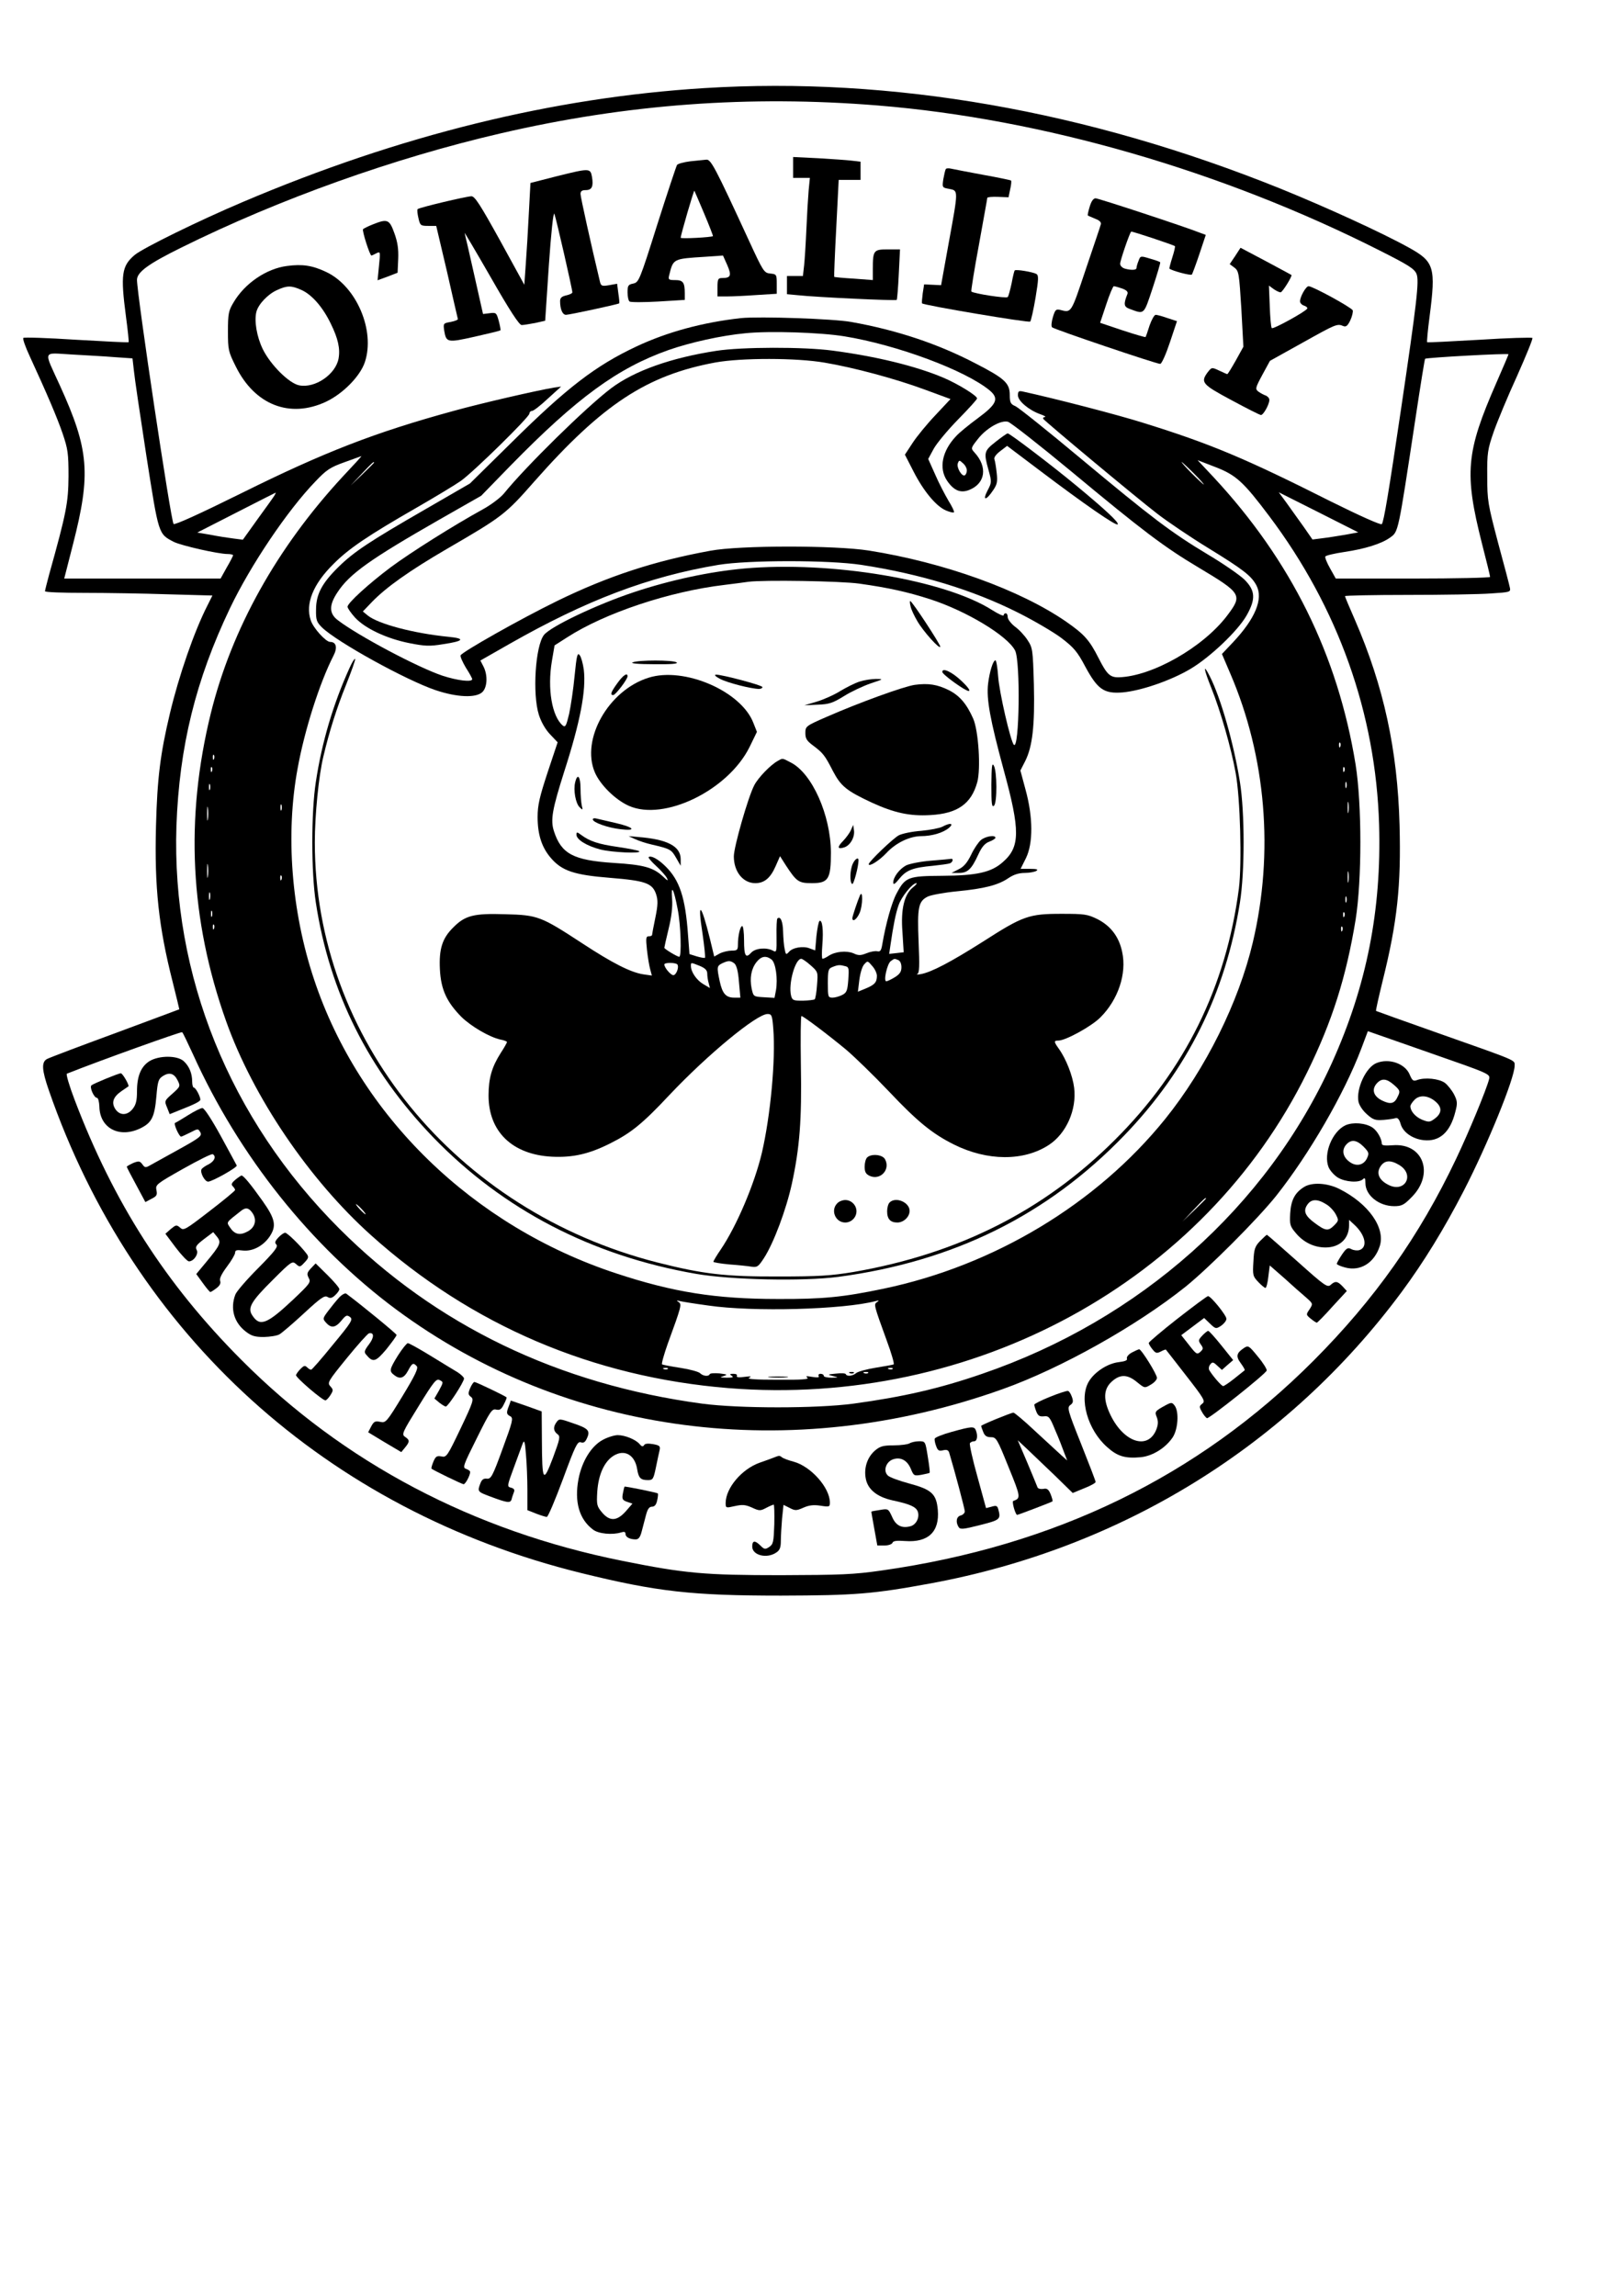 <?xml version="1.0" encoding="UTF-8" standalone="yes"?>
<svg version="1.0" xmlns="http://www.w3.org/2000/svg" width="210mm" height="297mm" viewBox="0 0 794 1123" preserveAspectRatio="xMidYMid meet">
  <g transform="translate(0,1123) scale(0.1,-0.1)" fill="#000000" stroke="none">
    <path d="M3445 10799 c-740 -46 -1490 -231 -2255 -556 -217 -92 -490 -226
-531 -260 -64 -54 -70 -96 -43 -301 9 -67 15 -124 13 -126 -2 -2 -118 4 -256
12 -139 9 -256 13 -259 9 -4 -4 10 -44 31 -89 86 -187 133 -297 161 -378 26
-77 29 -97 29 -210 -1 -129 -10 -177 -95 -481 -11 -41 -20 -77 -20 -81 0 -5
87 -8 193 -8 105 0 290 -3 409 -7 l217 -6 -24 -48 c-65 -127 -140 -344 -184
-529 -47 -197 -62 -318 -68 -550 -8 -301 13 -494 82 -765 18 -71 32 -131 32
-132 -1 -1 -143 -53 -314 -117 -172 -63 -322 -120 -333 -126 -28 -15 -26 -53
9 -154 415 -1197 1362 -2055 2606 -2361 370 -91 541 -110 975 -110 367 1 450
8 734 60 936 173 1747 675 2303 1425 108 146 207 307 304 495 117 227 249 551
249 612 0 29 21 20 -370 158 -168 59 -306 109 -308 110 -2 2 13 68 32 146 72
289 91 467 83 764 -10 367 -77 677 -218 1002 -27 61 -49 114 -49 117 0 3 138
6 308 6 169 0 351 3 405 7 93 6 98 7 94 27 -2 12 -28 111 -58 221 -50 190 -53
206 -53 325 -1 115 2 132 32 219 18 51 69 174 114 272 44 99 78 182 75 186 -4
3 -121 0 -259 -9 -139 -8 -255 -14 -256 -12 -2 1 3 58 12 126 31 240 23 268
-100 336 -131 73 -407 199 -629 289 -947 382 -1904 549 -2820 492z m850 -85
c803 -65 1683 -319 2456 -710 139 -70 169 -89 179 -114 14 -33 1 -143 -76
-663 -60 -405 -84 -550 -94 -561 -5 -5 -108 41 -247 110 -421 212 -590 283
-918 385 -126 40 -436 120 -592 154 -19 4 -23 1 -23 -19 0 -27 53 -72 109 -92
20 -7 30 -13 23 -14 -7 0 -11 -4 -8 -9 9 -13 456 -386 559 -465 48 -37 160
-113 250 -168 171 -105 209 -135 234 -182 34 -66 -6 -162 -115 -278 l-54 -57
41 -96 c175 -407 214 -876 110 -1315 -69 -292 -230 -617 -429 -864 -335 -415
-837 -717 -1379 -830 -196 -41 -295 -51 -516 -50 -304 0 -511 33 -790 125
-702 231 -1257 770 -1479 1439 -111 333 -140 709 -80 1032 34 188 108 419 175
550 21 40 14 68 -16 68 -21 0 -83 68 -95 106 -27 80 11 176 110 274 76 77 172
141 405 275 94 54 193 114 220 133 63 45 335 312 335 329 0 7 6 13 13 13 7 0
42 27 77 60 l65 59 -35 -5 c-84 -14 -358 -77 -491 -114 -384 -105 -632 -201
-1037 -402 -206 -102 -327 -157 -333 -151 -13 13 -179 1122 -179 1194 0 38 57
79 215 157 482 239 1043 439 1566 560 616 143 1216 187 1844 136z m-3734
-1231 l87 -6 7 -61 c3 -33 31 -221 61 -416 61 -389 58 -381 135 -421 37 -18
216 -59 263 -59 14 0 26 -3 26 -6 0 -4 -14 -31 -31 -60 l-30 -54 -383 0 -382
0 43 168 c88 344 79 462 -64 776 -81 178 -88 160 58 152 68 -4 163 -9 210 -13z
m6819 14 c0 -2 -27 -66 -60 -141 -148 -338 -157 -440 -70 -784 22 -85 40 -159
40 -164 0 -4 -170 -8 -377 -8 l-378 0 -28 50 c-16 28 -26 54 -23 58 3 5 45 15
93 22 101 15 181 40 223 70 42 30 39 17 125 584 24 159 45 290 47 291 7 6 408
28 408 22z m-5704 -599 c-321 -347 -543 -744 -645 -1158 -126 -512 -102 -1008
75 -1505 132 -371 406 -775 709 -1047 491 -441 1085 -694 1749 -748 1198 -96
2328 521 2831 1545 123 250 191 466 237 746 31 194 31 564 0 759 -87 536 -316
999 -696 1407 l-77 82 88 -34 c101 -39 137 -73 262 -239 338 -449 522 -967
538 -1511 12 -417 -61 -787 -230 -1162 -319 -706 -941 -1259 -1712 -1523 -208
-72 -388 -113 -630 -146 -180 -24 -560 -24 -740 0 -704 95 -1302 383 -1775
856 -537 537 -821 1239 -797 1970 14 388 94 713 262 1065 101 211 281 478 417
619 55 58 73 70 143 95 44 16 81 29 83 30 2 0 -39 -45 -92 -101z m154 69 c0
-1 -26 -27 -57 -57 l-58 -55 55 58 c50 53 60 62 60 54z m4010 -52 c30 -30 52
-55 49 -55 -2 0 -29 25 -59 55 -30 30 -52 55 -49 55 2 0 29 -25 59 -55z
m-4497 -108 c-4 -7 -41 -59 -82 -115 l-73 -102 -47 6 c-25 3 -76 11 -111 18
l-65 11 190 97 c105 54 191 97 193 98 2 0 -1 -6 -5 -13z m5237 -193 c-36 -6
-86 -14 -112 -17 l-47 -6 -43 62 c-24 34 -62 86 -83 116 l-39 53 195 -98 194
-98 -65 -12z m-23 -1036 c-3 -8 -6 -5 -6 6 -1 11 2 17 5 13 3 -3 4 -12 1 -19z
m-5510 -60 c-3 -8 -6 -5 -6 6 -1 11 2 17 5 13 3 -3 4 -12 1 -19z m-10 -60 c-3
-8 -6 -5 -6 6 -1 11 2 17 5 13 3 -3 4 -12 1 -19z m5540 0 c-3 -8 -6 -5 -6 6
-1 11 2 17 5 13 3 -3 4 -12 1 -19z m10 -80 c-3 -7 -5 -2 -5 12 0 14 2 19 5 13
2 -7 2 -19 0 -25z m-5560 -10 c-3 -7 -5 -2 -5 12 0 14 2 19 5 13 2 -7 2 -19 0
-25z m5570 -110 c-2 -13 -4 -3 -4 22 0 25 2 35 4 23 2 -13 2 -33 0 -45z
m-5580 -35 c-2 -16 -4 -3 -4 27 0 30 2 43 4 28 2 -16 2 -40 0 -55z m360 45
c-3 -7 -5 -2 -5 12 0 14 2 19 5 13 2 -7 2 -19 0 -25z m-360 -325 c-2 -16 -4
-3 -4 27 0 30 2 43 4 28 2 -16 2 -40 0 -55z m5580 -25 c-2 -13 -4 -3 -4 22 0
25 2 35 4 23 2 -13 2 -33 0 -45z m-5220 10 c-3 -8 -6 -5 -6 6 -1 11 2 17 5 13
3 -3 4 -12 1 -19z m-350 -95 c-3 -10 -5 -4 -5 12 0 17 2 24 5 18 2 -7 2 -21 0
-30z m5560 -15 c-3 -7 -5 -2 -5 12 0 14 2 19 5 13 2 -7 2 -19 0 -25z m-5550
-70 c-3 -7 -5 -2 -5 12 0 14 2 19 5 13 2 -7 2 -19 0 -25z m5540 0 c-3 -8 -6
-5 -6 6 -1 11 2 17 5 13 3 -3 4 -12 1 -19z m-5530 -60 c-3 -8 -6 -5 -6 6 -1
11 2 17 5 13 3 -3 4 -12 1 -19z m5520 -10 c-3 -8 -6 -5 -6 6 -1 11 2 17 5 13
3 -3 4 -12 1 -19z m-5623 -605 c225 -498 578 -940 995 -1249 831 -615 1931
-759 2966 -389 284 101 655 309 895 501 115 93 350 328 443 444 161 203 333
499 417 721 l32 85 300 -105 c298 -104 299 -104 293 -130 -13 -51 -99 -259
-161 -389 -180 -379 -399 -688 -698 -988 -565 -566 -1264 -906 -2112 -1026
-139 -20 -201 -22 -494 -23 -372 0 -467 8 -775 70 -729 146 -1364 480 -1865
984 -369 370 -624 768 -815 1271 -26 68 -43 126 -38 128 166 66 560 207 564
203 4 -3 27 -52 53 -108z m4956 -706 c0 -1 -26 -27 -57 -57 l-58 -55 55 58
c50 53 60 62 60 54z m-4130 -52 c13 -14 21 -25 18 -25 -2 0 -15 11 -28 25 -13
14 -21 25 -18 25 2 0 15 -11 28 -25z m1695 -471 c218 -32 661 -20 820 22 16 4
17 3 6 -5 -17 -11 -17 -12 47 -188 23 -62 38 -114 34 -117 -4 -2 -43 -9 -87
-16 -44 -7 -87 -19 -96 -26 -17 -15 -46 -18 -51 -6 -1 5 -23 6 -48 3 -43 -4
-43 -5 -15 -12 29 -7 29 -7 -7 -8 -21 0 -38 4 -38 9 0 6 -7 10 -16 10 -8 0
-12 -5 -9 -11 5 -7 -5 -8 -32 -4 -28 5 -34 4 -23 -4 11 -8 -30 -11 -145 -10
-108 0 -154 3 -140 10 15 7 8 8 -23 4 -28 -4 -41 -2 -37 5 3 6 -4 10 -17 10
-18 0 -20 -2 -8 -10 11 -7 4 -9 -25 -9 -34 1 -36 2 -15 8 21 7 19 8 -20 13
-25 2 -46 1 -48 -4 -5 -12 -32 -10 -47 5 -7 7 -50 19 -96 26 -46 7 -87 15 -90
17 -4 2 9 48 28 102 67 183 69 192 53 203 -12 8 -11 9 5 5 11 -3 74 -13 140
-22z m-198 -310 c-3 -3 -12 -4 -19 -1 -8 3 -5 6 6 6 11 1 17 -2 13 -5z m1100
0 c-3 -3 -12 -4 -19 -1 -8 3 -5 6 6 6 11 1 17 -2 13 -5z m-120 -20 c-3 -3 -12
-4 -19 -1 -8 3 -5 6 6 6 11 1 17 -2 13 -5z"/>
    <path d="M3880 10411 l0 -51 41 0 41 0 -6 -62 c-3 -35 -8 -119 -11 -188 -3
-69 -8 -149 -11 -177 l-6 -53 -39 0 -39 0 0 -44 0 -45 53 -5 c92 -10 478 -28
484 -23 2 3 7 60 10 126 l6 121 -60 0 c-69 0 -73 -4 -73 -97 l0 -53 -92 7
c-51 3 -95 7 -97 9 -1 1 3 109 10 238 l12 236 54 0 53 0 0 44 0 45 -42 5 c-24
3 -98 8 -165 12 l-123 6 0 -51z"/>
    <path d="M3377 10441 c-32 -4 -61 -12 -65 -18 -4 -7 -48 -139 -97 -293 -86
-273 -90 -281 -117 -287 -25 -5 -28 -10 -28 -44 0 -21 5 -41 10 -44 6 -4 69
-4 140 0 l130 8 0 32 c0 53 -8 65 -47 65 -32 0 -35 2 -29 25 20 80 18 79 177
89 l86 6 21 -47 c22 -51 17 -63 -25 -63 -20 0 -23 -5 -23 -45 l0 -45 48 0 c26
0 91 3 145 7 l97 6 0 48 c0 46 -1 48 -32 51 -30 3 -34 9 -105 163 -165 358
-185 395 -207 394 -12 -1 -47 -5 -79 -8z m68 -256 c25 -59 44 -109 43 -110 -8
-6 -158 -14 -158 -8 0 13 64 233 67 230 1 -2 23 -52 48 -112z"/>
    <path d="M4627 10403 c-3 -5 -8 -27 -12 -49 -6 -41 -6 -42 29 -48 45 -9 45 -3
-3 -266 l-37 -205 -42 2 -41 2 -7 -45 c-3 -25 -5 -46 -3 -48 12 -10 523 -96
529 -89 4 4 16 57 26 116 15 91 16 110 4 117 -15 9 -100 24 -106 17 -2 -2 -9
-30 -15 -63 -7 -32 -15 -63 -19 -67 -7 -8 -167 17 -178 27 -2 3 14 105 37 228
22 123 41 226 41 230 0 4 23 6 52 5 l52 -2 8 39 c5 21 7 41 4 43 -2 2 -64 15
-137 28 -74 14 -144 27 -156 30 -12 3 -24 2 -26 -2z"/>
    <path d="M2720 10367 l-125 -32 -8 -150 c-4 -82 -11 -195 -15 -249 l-7 -99
-119 217 c-97 175 -123 216 -140 216 -27 -1 -255 -55 -263 -63 -3 -3 -1 -23 4
-44 8 -36 11 -38 48 -38 l39 0 53 -225 c28 -124 52 -228 53 -231 0 -4 -16 -10
-36 -14 -35 -6 -36 -7 -31 -42 10 -59 15 -60 149 -30 67 15 124 29 126 31 2 2
-2 23 -8 46 -11 40 -13 42 -44 38 l-33 -4 -43 191 c-23 104 -45 197 -47 205
-3 8 55 -90 128 -217 92 -161 139 -233 151 -233 9 0 39 5 66 10 l49 11 18 271
c11 159 22 263 27 252 8 -19 88 -369 88 -384 0 -5 -13 -11 -30 -15 -22 -5 -30
-12 -30 -28 0 -40 12 -67 29 -67 16 0 253 51 260 56 2 2 0 24 -4 49 l-6 47
-39 -7 c-35 -6 -40 -4 -45 17 -44 184 -95 414 -95 429 0 14 7 19 25 19 31 0
39 18 31 65 -8 43 -11 43 -176 2z"/>
    <path d="M5331 10219 c-7 -23 -11 -42 -9 -43 2 -2 18 -8 36 -16 23 -9 31 -18
27 -29 -2 -9 -36 -108 -74 -221 -72 -215 -69 -210 -124 -196 -21 5 -25 1 -36
-35 -7 -24 -9 -45 -4 -50 10 -10 510 -179 529 -179 7 0 28 47 47 104 l35 105
-46 15 c-25 9 -51 16 -58 16 -7 0 -20 -24 -30 -52 -9 -29 -18 -55 -20 -57 -1
-1 -52 13 -112 33 l-110 37 30 90 c16 49 33 89 37 89 5 0 22 -5 40 -11 22 -8
30 -16 27 -26 -20 -50 -18 -63 8 -73 76 -28 70 -34 115 101 22 67 39 124 37
126 -2 3 -25 11 -50 18 -46 14 -47 14 -56 -11 -6 -14 -10 -30 -10 -35 0 -10
-24 -12 -57 -3 -13 4 -23 14 -23 24 0 15 46 150 54 157 3 3 207 -65 214 -71 2
-3 -4 -28 -13 -56 -9 -28 -15 -53 -14 -54 14 -11 104 -35 110 -29 3 5 20 50
37 101 l31 93 -27 10 c-78 31 -498 169 -512 169 -11 0 -21 -14 -29 -41z"/>
    <path d="M1823 10132 c-23 -9 -44 -20 -47 -23 -6 -6 33 -129 41 -129 2 0 13 5
24 11 20 10 20 8 13 -61 l-7 -71 49 18 49 19 3 67 c2 50 -3 83 -19 127 -24 67
-34 71 -106 42z"/>
    <path d="M6043 9978 l-27 -40 23 -17 c22 -17 23 -28 34 -202 l10 -185 -37 -67
c-21 -37 -39 -67 -42 -67 -2 0 -20 8 -39 17 -36 17 -37 17 -56 -7 -37 -50 -29
-60 115 -137 74 -40 139 -73 145 -73 12 0 41 52 41 74 0 8 -8 17 -17 21 -10 3
-26 12 -36 19 -17 13 -16 18 19 83 l37 68 160 89 c163 91 169 94 199 81 13 -5
21 1 34 28 9 19 14 41 12 49 -6 14 -196 118 -216 118 -13 0 -42 -52 -42 -74 0
-8 9 -18 20 -21 11 -4 18 -10 15 -15 -9 -15 -167 -102 -173 -95 -4 3 -8 51
-10 107 l-4 101 23 -17 c13 -9 28 -16 34 -16 9 0 59 81 53 85 -2 1 -58 32
-126 68 l-123 65 -26 -40z"/>
    <path d="M1404 9929 c-101 -13 -207 -85 -262 -179 -24 -40 -27 -55 -27 -141 0
-90 2 -99 38 -171 93 -189 265 -256 442 -173 84 40 167 125 190 194 51 154
-41 370 -188 440 -69 33 -118 40 -193 30z m72 -118 c50 -23 103 -83 142 -164
36 -73 47 -123 38 -172 -15 -77 -115 -145 -192 -130 -49 9 -141 100 -179 178
-29 60 -42 137 -31 181 9 37 56 87 101 107 50 23 70 23 121 0z"/>
    <path d="M3625 9674 c-188 -21 -361 -68 -512 -139 -200 -94 -340 -202 -606
-465 l-208 -205 -218 -126 c-274 -158 -350 -208 -427 -284 -79 -78 -108 -132
-108 -207 -1 -51 3 -61 29 -87 71 -70 411 -258 556 -307 104 -35 196 -39 228
-10 25 23 28 83 6 126 l-15 29 142 81 c376 214 681 330 1023 387 148 24 539
24 698 0 288 -44 547 -123 766 -233 80 -40 177 -97 215 -126 59 -45 77 -66
115 -138 61 -113 92 -134 183 -127 90 8 236 58 332 115 96 57 232 186 275 262
45 80 43 121 -11 175 -24 23 -105 79 -181 124 -178 107 -269 176 -622 470
-159 133 -302 247 -317 254 -24 10 -28 18 -28 55 0 58 -25 81 -167 154 -184
96 -384 163 -608 203 -88 16 -449 28 -540 19z m505 -89 c259 -42 594 -167 712
-265 47 -40 35 -67 -60 -137 -42 -31 -90 -70 -105 -87 -68 -72 -85 -156 -44
-217 33 -49 67 -63 110 -45 78 32 89 112 25 182 -19 21 -19 22 14 64 41 54
113 96 149 87 14 -4 153 -113 310 -243 351 -292 455 -370 621 -469 214 -128
218 -135 141 -237 -118 -155 -366 -296 -529 -301 -43 -1 -59 14 -99 93 -45 89
-70 117 -159 179 -226 156 -599 290 -966 348 -166 26 -631 26 -775 -1 -274
-50 -500 -124 -750 -246 -178 -87 -465 -249 -472 -266 -2 -6 10 -33 26 -60 17
-26 31 -52 31 -56 0 -16 -73 -7 -146 17 -119 40 -410 194 -511 271 -44 33 -44
74 -2 137 59 90 159 161 496 354 l207 118 145 149 c324 331 523 476 772 564
106 37 258 71 376 82 118 12 366 4 483 -15z m600 -656 c0 -10 -4 -20 -10 -24
-14 -8 -42 39 -34 59 6 16 8 16 25 0 11 -9 19 -25 19 -35z"/>
    <path d="M3505 9514 c-222 -34 -402 -98 -515 -183 -122 -92 -417 -382 -524
-514 -17 -21 -63 -56 -105 -79 -142 -78 -353 -211 -450 -283 -108 -81 -211
-175 -211 -193 0 -6 16 -30 36 -52 49 -54 156 -104 267 -126 76 -15 99 -16
165 -5 102 15 110 28 26 36 -171 17 -345 63 -396 105 l-23 19 45 47 c70 72
181 151 366 259 272 158 286 168 429 331 333 377 550 519 885 581 127 23 397
23 535 -1 142 -24 344 -78 490 -132 l125 -46 -73 -78 c-41 -43 -91 -104 -112
-136 l-38 -58 42 -82 c49 -96 111 -171 159 -191 19 -8 36 -12 39 -9 3 3 -9 28
-27 57 -17 29 -47 86 -65 128 l-34 76 27 50 c15 27 69 92 119 143 51 52 93 98
93 103 0 14 -97 73 -166 102 -135 57 -329 104 -541 132 -142 19 -445 18 -568
-1z"/>
    <path d="M4871 9069 c-57 -45 -59 -52 -35 -138 16 -58 16 -61 -5 -101 -26 -50
-7 -50 27 1 20 29 23 42 18 86 -3 28 -8 58 -11 66 -4 8 7 24 28 40 l34 26 155
-117 c221 -167 378 -276 386 -267 8 8 -58 70 -203 190 -122 101 -325 255 -335
255 -4 0 -30 -18 -59 -41z"/>
    <path d="M3640 8449 c-167 -15 -360 -56 -540 -116 -183 -61 -407 -168 -439
-209 -42 -54 -57 -288 -25 -390 11 -35 32 -72 55 -96 l37 -39 -49 -147 c-39
-119 -49 -160 -49 -218 0 -86 20 -149 65 -201 54 -63 114 -83 290 -97 173 -14
207 -26 225 -81 9 -28 9 -51 -4 -114 -9 -43 -16 -81 -16 -84 0 -4 -7 -7 -16
-7 -14 0 -15 -9 -9 -66 4 -36 11 -79 16 -96 l8 -30 -42 6 c-63 10 -151 55
-299 152 -202 132 -217 138 -376 142 -155 5 -197 -6 -255 -65 -54 -53 -70
-106 -65 -205 5 -98 33 -159 105 -232 48 -47 137 -99 191 -111 17 -3 32 -9 32
-12 0 -4 -13 -27 -30 -53 -44 -69 -60 -124 -60 -209 0 -177 117 -289 310 -299
102 -5 182 13 285 65 102 51 158 96 291 238 185 196 426 395 479 395 20 0 23
-6 28 -72 12 -148 -13 -423 -56 -608 -36 -151 -122 -355 -201 -472 -20 -29
-36 -56 -36 -60 0 -3 35 -9 78 -13 42 -3 91 -8 108 -11 29 -4 34 0 62 43 47
73 108 235 136 363 38 175 49 313 44 580 -2 132 -1 240 3 240 9 0 131 -92 219
-165 41 -35 135 -126 209 -204 138 -146 211 -206 317 -259 164 -82 343 -83
466 -2 85 56 136 172 123 279 -7 58 -39 141 -75 191 -25 35 -25 40 -2 40 35 0
163 70 206 114 86 86 129 213 106 319 -15 74 -56 128 -121 161 -49 24 -63 26
-176 26 -159 0 -188 -10 -384 -136 -158 -100 -251 -149 -304 -159 -16 -3 -24
-2 -17 1 10 5 11 39 6 157 -7 169 -1 198 44 221 16 8 81 20 143 26 134 13 202
30 253 65 25 17 51 25 79 25 23 0 49 5 57 10 11 7 2 10 -31 10 l-46 0 26 52
c36 73 35 202 -2 336 l-25 93 24 47 c35 70 47 173 42 374 -5 171 -6 179 -31
217 -14 22 -42 52 -62 66 -19 15 -35 36 -35 46 0 11 -4 19 -10 19 -5 0 -10 -4
-10 -10 0 -5 -25 6 -55 25 -231 148 -789 242 -1215 204z m565 -74 c143 -20
236 -41 345 -76 179 -58 379 -179 416 -251 27 -52 21 -489 -6 -461 -16 16 -72
259 -77 336 -3 42 -9 77 -13 77 -12 0 -29 -57 -36 -114 -9 -75 10 -177 76
-421 82 -299 81 -378 -4 -452 -56 -50 -127 -66 -296 -67 -167 -1 -181 -6 -223
-85 -24 -43 -54 -151 -71 -252 -5 -29 -10 -36 -25 -32 -10 2 -33 -2 -52 -10
-28 -11 -39 -12 -64 0 -34 14 -89 9 -122 -13 -12 -8 -25 -14 -29 -14 -4 0 -4
30 -1 68 6 72 0 125 -14 117 -4 -3 -11 -37 -15 -75 l-6 -69 -27 10 c-32 13
-85 4 -102 -18 -13 -14 -15 -13 -20 13 -4 16 -7 55 -8 86 -1 51 -13 79 -28 65
-3 -3 -5 -42 -4 -87 1 -77 0 -80 -18 -70 -32 17 -86 12 -106 -10 -27 -30 -35
-16 -35 61 0 38 -4 69 -9 69 -10 0 -21 -48 -21 -91 0 -26 -4 -29 -30 -29 -17
0 -43 -6 -59 -14 l-27 -15 -21 87 c-44 177 -62 189 -36 24 9 -62 14 -114 12
-117 -3 -2 -21 1 -41 7 l-35 11 -7 92 c-13 185 -41 270 -112 339 -36 35 -70
53 -81 43 -2 -3 14 -22 37 -43 22 -20 46 -47 52 -58 9 -17 5 -16 -18 6 -48 45
-95 58 -243 67 -196 13 -255 44 -291 155 -18 55 -8 108 50 291 79 245 108 398
96 499 -4 30 -13 62 -20 71 -11 15 -15 0 -25 -101 -6 -65 -19 -150 -27 -187
-14 -58 -18 -66 -31 -56 -53 45 -76 180 -53 316 l13 76 61 39 c184 119 500
225 771 257 50 6 101 13 115 15 73 10 454 4 545 -9z m262 -1485 c-43 -34 -61
-107 -52 -220 l6 -98 -35 -4 -36 -4 6 41 c14 97 26 158 40 197 14 42 68 108
87 108 5 0 -2 -9 -16 -20z m-1152 -106 c16 -79 20 -234 8 -234 -10 0 -73 38
-73 44 0 2 9 44 21 93 14 57 20 108 17 146 -6 75 8 51 27 -49z m459 -247 c21
-16 32 -95 22 -152 l-7 -36 -52 3 c-51 3 -51 3 -60 43 -10 51 -2 96 24 129 23
29 46 33 73 13z m192 -29 c36 -32 36 -33 31 -96 -2 -35 -8 -66 -11 -70 -4 -3
-30 -6 -58 -7 -47 0 -52 2 -58 25 -14 57 20 180 50 180 5 0 26 -14 46 -32z
m428 26 c10 -4 16 -18 16 -35 0 -22 -8 -34 -32 -49 -18 -11 -37 -20 -42 -20
-15 0 4 84 21 98 20 14 17 14 37 6z m-802 -16 c11 -9 19 -37 23 -90 l7 -78
-30 0 c-41 0 -58 20 -71 80 -15 70 -14 75 12 88 30 14 40 14 59 0z m698 -61
c0 -32 -11 -44 -54 -62 l-39 -16 7 57 c4 32 14 67 24 77 16 18 17 18 39 -8 13
-14 23 -36 23 -48z m-976 55 c9 -14 -6 -52 -20 -52 -13 0 -44 37 -44 52 0 11
57 10 64 0z m110 -7 c26 -11 36 -21 36 -38 0 -12 3 -33 7 -46 l6 -24 -32 19
c-33 19 -61 60 -61 89 0 18 -1 18 44 0z m711 -1 c18 -4 19 -11 15 -67 -4 -53
-8 -63 -30 -74 -14 -7 -35 -13 -47 -13 -22 0 -23 4 -23 70 0 64 2 72 23 80 27
11 36 11 62 4z"/>
    <path d="M4455 8263 c3 -15 18 -46 32 -70 29 -51 112 -143 113 -126 0 12 -138
223 -147 223 -3 0 -2 -12 2 -27z"/>
    <path d="M3095 7990 c-13 -5 26 -9 105 -9 84 -1 120 2 110 9 -18 12 -187 12
-215 0z"/>
    <path d="M4610 7943 c1 -13 112 -93 129 -93 10 0 -3 19 -36 50 -45 43 -94 66
-93 43z"/>
    <path d="M3020 7888 c-31 -43 -37 -58 -20 -58 11 0 70 77 70 92 0 20 -22 5
-50 -34z"/>
    <path d="M3173 7915 c-196 -61 -332 -301 -263 -463 26 -61 101 -135 167 -164
172 -76 485 76 590 288 l36 74 -17 43 c-59 156 -339 277 -513 222z"/>
    <path d="M3523 7909 c36 -19 150 -48 190 -49 9 0 17 4 17 9 0 9 -196 61 -227
61 -11 -1 -3 -9 20 -21z"/>
    <path d="M4205 7896 c-22 -7 -64 -28 -94 -46 -30 -19 -82 -42 -115 -52 l-61
-18 65 3 c56 2 74 8 129 42 35 22 93 49 130 62 64 21 65 22 26 22 -22 0 -58
-6 -80 -13z"/>
    <path d="M4475 7880 c-54 -8 -270 -86 -432 -157 -101 -44 -103 -46 -103 -79 0
-27 7 -38 38 -61 49 -37 57 -47 97 -125 39 -74 66 -96 190 -154 109 -50 186
-67 286 -61 133 7 201 55 230 161 18 66 6 252 -20 311 -32 72 -66 112 -119
139 -57 28 -100 35 -167 26z"/>
    <path d="M3805 7508 c-35 -19 -96 -82 -115 -119 -30 -57 -100 -302 -100 -348
0 -75 45 -131 105 -131 44 0 74 25 99 82 l22 50 28 -44 c53 -81 63 -88 128
-88 81 0 93 20 93 150 -1 183 -92 387 -196 440 -44 23 -39 22 -64 8z"/>
    <path d="M4850 7391 c0 -92 2 -112 13 -102 16 16 15 168 -1 196 -9 16 -11 -3
-12 -94z"/>
    <path d="M2814 7404 c-10 -38 2 -105 22 -123 15 -15 16 -14 10 9 -3 14 -6 51
-6 83 0 59 -15 77 -26 31z"/>
    <path d="M2900 7222 c0 -15 73 -41 135 -48 82 -10 68 9 -22 30 -43 10 -86 20
-95 22 -10 3 -18 1 -18 -4z"/>
    <path d="M4610 7186 c-14 -7 -60 -16 -103 -20 -43 -3 -92 -13 -110 -22 -28
-15 -147 -129 -147 -141 0 -15 51 17 85 53 47 51 114 83 170 84 54 0 108 16
137 40 27 23 7 27 -32 6z"/>
    <path d="M4163 7170 c-6 -14 -23 -37 -38 -53 -30 -30 -29 -43 5 -32 29 9 52
49 48 82 l-4 28 -11 -25z"/>
    <path d="M2820 7147 c0 -24 51 -55 116 -72 57 -15 204 -21 191 -9 -3 4 -50 13
-104 21 -97 14 -138 28 -180 59 -20 15 -23 15 -23 1z"/>
    <path d="M3108 7125 c17 -8 53 -20 80 -26 90 -21 96 -24 119 -64 l23 -40 0 32
c0 64 -66 98 -210 109 l-45 4 33 -15z"/>
    <path d="M4799 7121 c-12 -10 -34 -42 -48 -72 -19 -39 -36 -59 -61 -71 l-35
-18 36 0 c43 0 62 18 95 90 17 37 32 55 54 63 16 6 30 15 30 19 0 15 -48 8
-71 -11z"/>
    <path d="M4172 7005 c-14 -30 -16 -91 -3 -99 7 -5 31 85 31 116 0 17 -17 7
-28 -17z"/>
    <path d="M4554 7020 c-50 -4 -104 -15 -121 -23 -33 -18 -63 -57 -63 -84 0 -13
9 -7 30 19 34 42 66 54 164 63 38 4 75 9 83 12 14 5 19 24 6 22 -5 -1 -49 -5
-99 -9z"/>
    <path d="M4207 6850 c-11 -25 -37 -102 -37 -111 0 -22 23 -5 36 27 15 35 16
116 1 84z"/>
    <path d="M1710 7963 c-80 -176 -136 -365 -165 -558 -23 -148 -23 -441 0 -590
67 -440 258 -820 574 -1148 342 -354 777 -580 1286 -668 172 -30 523 -37 695
-15 564 75 1023 301 1400 692 309 320 496 696 566 1139 24 150 24 440 0 590
-30 188 -94 413 -148 518 -34 67 -29 34 8 -58 45 -112 97 -293 119 -415 23
-124 31 -445 16 -566 -63 -482 -263 -887 -606 -1229 -347 -347 -766 -558
-1280 -647 -109 -18 -168 -22 -365 -22 -264 -1 -371 12 -596 69 -988 253
-1674 1095 -1674 2055 0 133 19 325 42 420 29 123 65 236 110 348 27 68 48
126 45 129 -3 2 -15 -17 -27 -44z"/>
    <path d="M4242 5568 c-7 -7 -12 -27 -12 -45 0 -26 6 -36 25 -45 52 -23 102 31
75 81 -12 24 -68 29 -88 9z"/>
    <path d="M4096 5344 c-34 -34 -9 -94 39 -94 30 0 55 25 55 55 0 30 -25 55 -55
55 -13 0 -31 -7 -39 -16z"/>
    <path d="M4352 5348 c-7 -7 -12 -26 -12 -43 0 -38 16 -55 50 -55 31 0 60 28
60 57 0 42 -68 71 -98 41z"/>
    <path d="M732 6040 c-42 -26 -62 -73 -62 -148 0 -45 -5 -66 -21 -86 -26 -33
-63 -34 -85 -1 -20 31 -11 59 29 87 18 12 33 23 35 24 6 4 -28 64 -37 64 -12
0 -135 -51 -144 -59 -10 -10 13 -61 27 -61 6 0 11 -19 12 -43 2 -106 98 -156
201 -106 55 27 69 54 78 157 6 72 10 85 31 98 32 21 56 14 73 -21 14 -28 13
-30 -26 -65 -39 -34 -39 -36 -26 -67 l13 -33 47 19 c77 30 103 44 103 52 0 16
-23 59 -32 59 -4 0 -8 13 -8 29 0 40 -14 75 -41 100 -31 29 -120 29 -167 1z"/>
    <path d="M6734 6030 c-52 -21 -100 -126 -88 -189 4 -18 21 -44 42 -62 30 -27
41 -30 81 -27 25 2 52 6 60 9 9 2 17 -7 23 -28 11 -41 58 -74 112 -80 78 -9
131 38 156 139 11 41 10 52 -6 84 -11 21 -31 46 -45 57 -29 21 -98 28 -136 14
-19 -7 -24 -3 -37 28 -23 53 -101 80 -162 55z m87 -108 c28 -25 30 -30 18 -54
-16 -37 -35 -42 -78 -21 -42 21 -52 54 -25 84 24 26 48 24 85 -9z m206 -84
c29 -27 26 -55 -8 -80 -24 -18 -29 -18 -62 -5 -33 14 -57 42 -57 66 0 6 9 20
21 32 26 26 71 20 106 -13z"/>
    <path d="M920 5775 c-30 -19 -59 -36 -64 -38 -8 -3 20 -67 30 -67 2 0 22 9 44
20 39 20 39 20 50 1 9 -17 -2 -26 -103 -82 -61 -34 -124 -69 -139 -77 -26 -15
-29 -15 -42 3 -12 16 -17 17 -45 6 -17 -8 -31 -16 -31 -18 0 -3 21 -43 46 -89
l45 -84 30 16 c26 13 29 19 24 43 -5 26 0 30 131 104 75 42 140 75 145 71 18
-11 8 -34 -20 -49 -17 -8 -32 -19 -35 -24 -9 -15 15 -61 32 -61 20 0 144 70
140 79 -2 4 -37 69 -78 144 -45 82 -81 137 -90 137 -8 0 -40 -16 -70 -35z"/>
    <path d="M6583 5726 c-65 -30 -110 -140 -83 -206 7 -16 27 -39 45 -50 36 -22
104 -27 123 -8 9 9 12 5 12 -19 0 -60 66 -113 141 -113 36 0 48 6 84 43 114
113 59 267 -91 255 -40 -3 -54 -1 -54 8 0 24 -23 64 -46 79 -34 22 -94 27
-131 11z m88 -105 c26 -27 28 -32 17 -56 -16 -35 -53 -43 -86 -18 -33 24 -39
58 -16 84 24 27 51 24 85 -10z m175 -90 c78 -48 26 -139 -55 -96 -45 23 -59
57 -37 90 20 30 49 32 92 6z"/>
    <path d="M1151 5459 c-18 -15 -21 -23 -13 -31 7 -7 12 -15 12 -19 0 -4 -57
-51 -126 -104 -118 -91 -126 -96 -143 -80 -18 15 -20 14 -46 -7 l-26 -23 51
-68 c28 -37 57 -67 64 -67 24 0 49 37 38 56 -8 15 -2 24 36 53 l45 34 18 -22
c23 -28 17 -41 -52 -124 l-49 -59 32 -44 c17 -24 34 -44 37 -44 3 0 17 9 30
19 16 12 22 24 18 35 -5 11 7 35 33 70 22 29 40 60 40 68 0 13 8 15 38 11 46
-5 98 21 130 67 36 53 29 87 -34 176 -59 83 -93 124 -103 124 -3 -1 -17 -10
-30 -21z m85 -164 c22 -34 11 -71 -27 -90 -36 -19 -62 -13 -84 21 -18 27 -21
22 54 81 24 19 39 15 57 -12z"/>
    <path d="M6380 5424 c-45 -28 -64 -64 -68 -129 -3 -55 -1 -63 27 -96 38 -46
90 -71 146 -71 69 0 115 43 115 109 l0 26 26 -24 c55 -51 66 -111 24 -124 -11
-3 -28 -1 -39 5 -17 9 -24 5 -46 -27 -14 -21 -25 -41 -25 -45 0 -4 18 -12 41
-18 74 -20 142 22 169 104 29 89 -54 208 -197 280 -60 30 -134 34 -173 10z
m107 -84 c18 -10 39 -33 48 -50 15 -29 15 -31 -9 -55 -28 -28 -42 -26 -93 12
-48 35 -58 59 -38 89 19 29 49 31 92 4z"/>
    <path d="M1362 5177 c-17 -18 -19 -26 -10 -35 10 -10 -10 -35 -89 -115 -56
-56 -107 -115 -112 -130 -26 -69 -6 -137 52 -181 27 -21 45 -26 88 -26 30 1
64 6 76 13 12 7 66 53 120 103 81 75 101 89 115 80 13 -8 22 -6 37 8 12 11 21
24 21 30 0 7 -26 37 -58 69 l-58 57 -23 -24 c-19 -21 -21 -27 -11 -47 12 -21
6 -28 -76 -106 -129 -121 -163 -134 -200 -77 -24 36 -7 67 101 174 90 90 95
93 113 77 18 -16 20 -16 42 8 20 21 21 27 10 42 -30 40 -95 103 -105 103 -6 0
-21 -10 -33 -23z"/>
    <path d="M6165 5160 c-26 -27 -30 -40 -33 -101 -4 -66 -3 -72 24 -100 15 -16
31 -29 35 -29 4 0 11 25 14 55 l7 55 71 -62 c38 -35 86 -77 106 -94 35 -31 35
-31 18 -58 -18 -26 -18 -27 5 -46 13 -11 26 -19 30 -20 3 0 38 35 76 78 l71
77 -21 23 c-25 26 -36 27 -58 7 -16 -14 -29 -5 -163 115 -80 71 -147 130 -149
130 -2 0 -17 -14 -33 -30z"/>
    <path d="M1658 4882 c-14 -15 -37 -44 -53 -65 -27 -36 -27 -38 -10 -57 25 -28
46 -25 75 10 22 27 27 29 42 18 16 -12 8 -25 -83 -135 -55 -68 -103 -123 -107
-123 -5 0 -13 5 -20 12 -10 10 -16 8 -31 -7 -11 -11 -21 -25 -23 -31 -3 -11
129 -124 144 -124 4 0 15 11 24 25 15 24 15 27 0 44 -16 17 -11 25 80 137 53
65 102 120 109 122 26 6 26 -20 0 -54 -22 -29 -25 -38 -14 -50 33 -40 46 -37
99 26 27 34 50 65 50 70 0 6 -172 147 -246 202 -6 4 -21 -4 -36 -20z"/>
    <path d="M5761 4780 c-78 -61 -141 -115 -141 -119 0 -5 8 -19 18 -31 16 -20
21 -21 41 -11 13 7 24 11 25 9 2 -2 46 -59 99 -127 88 -113 95 -125 79 -137
-15 -12 -16 -15 -2 -40 8 -15 20 -29 25 -31 11 -3 287 216 292 233 2 6 -17 37
-43 68 -43 53 -47 56 -67 43 -38 -25 -42 -41 -17 -75 13 -18 22 -33 19 -35 -2
-2 -25 -20 -50 -40 -25 -20 -50 -37 -55 -37 -8 0 -50 48 -68 78 -4 7 -2 20 5
28 10 13 15 12 34 -6 l23 -21 27 24 28 24 -57 71 c-32 40 -61 72 -65 72 -4 0
-17 -10 -29 -23 -20 -21 -20 -25 -7 -44 13 -18 12 -22 -3 -36 -16 -14 -20 -11
-55 34 l-38 48 56 42 56 42 28 -27 c28 -27 30 -27 55 -11 14 10 26 25 26 34 0
17 -76 111 -90 111 -5 0 -72 -50 -149 -110z"/>
    <path d="M1947 4600 c-42 -68 -44 -77 -19 -96 28 -22 48 -16 68 21 20 38 26
41 43 22 8 -10 -8 -44 -70 -146 -78 -128 -82 -132 -109 -126 -25 5 -31 2 -44
-22 l-15 -29 81 -49 81 -48 19 23 c23 28 23 36 -1 52 -17 12 -13 21 67 150 75
122 87 136 103 127 19 -9 18 -11 -3 -50 l-23 -40 24 -20 c13 -10 27 -19 32
-19 11 0 89 120 89 137 0 6 -15 20 -32 31 -18 11 -78 47 -133 81 -54 33 -104
61 -110 61 -5 0 -27 -27 -48 -60z"/>
    <path d="M5537 4614 c-16 -9 -26 -21 -24 -29 4 -9 -8 -14 -40 -18 -54 -6 -119
-48 -147 -96 -48 -83 -5 -236 91 -320 50 -45 88 -56 164 -49 58 6 121 45 156
97 26 39 32 125 10 155 -13 17 -16 17 -43 3 -55 -30 -56 -32 -44 -61 7 -20 6
-36 -4 -61 -41 -98 -157 -61 -222 71 -38 77 -36 129 5 166 41 37 77 36 124 -3
37 -30 37 -30 67 -12 16 9 30 24 30 33 0 18 -76 140 -87 140 -5 -1 -21 -8 -36
-16z"/>
    <path d="M2300 4440 c-11 -27 -10 -32 4 -43 15 -11 11 -25 -51 -155 -65 -136
-69 -142 -94 -136 -22 4 -28 0 -39 -26 -7 -17 -11 -32 -9 -34 9 -8 149 -76
157 -76 9 0 32 43 32 60 0 5 -9 11 -20 15 -18 6 -14 17 53 151 65 131 74 144
94 139 18 -4 26 1 38 26 9 17 15 32 13 34 -9 8 -149 75 -157 75 -5 0 -14 -14
-21 -30z"/>
    <path d="M5138 4398 c-43 -17 -78 -35 -78 -39 0 -4 4 -19 10 -34 8 -20 16 -25
36 -23 25 3 30 -3 56 -67 17 -38 36 -88 44 -110 l15 -39 -28 25 c-15 14 -72
66 -127 117 -54 51 -103 92 -108 92 -11 0 -158 -60 -158 -65 0 -2 4 -15 10
-29 7 -19 17 -26 37 -26 27 0 31 -7 87 -146 60 -147 61 -153 23 -166 -8 -3 11
-68 19 -68 6 0 168 62 173 66 2 2 -2 17 -9 35 -10 24 -18 30 -36 26 -13 -2
-25 1 -28 7 -2 6 -25 61 -50 121 l-47 110 48 -45 c26 -25 87 -83 135 -129 l86
-84 56 23 c31 12 56 26 56 31 0 5 -32 88 -71 186 -66 165 -69 178 -53 190 14
10 16 18 8 40 -5 14 -13 28 -19 29 -5 2 -45 -11 -87 -28z"/>
    <path d="M2490 4354 c-14 -35 -13 -42 7 -52 15 -9 11 -25 -38 -158 -49 -135
-57 -149 -77 -147 -16 2 -25 -4 -32 -23 -15 -39 -14 -41 45 -63 88 -33 102
-35 108 -14 2 10 8 25 11 34 5 11 1 18 -14 22 -20 5 -20 7 14 99 19 51 38 104
43 117 8 20 11 10 16 -54 4 -43 7 -122 7 -175 l0 -97 43 -17 c23 -9 47 -16 52
-16 6 0 41 83 79 185 60 163 71 185 87 180 14 -5 22 1 30 19 18 38 7 49 -67
74 -65 23 -69 23 -81 6 -18 -24 -16 -44 4 -59 15 -11 13 -21 -22 -116 -48
-126 -53 -118 -54 87 l-1 140 -75 27 -76 26 -9 -25z"/>
    <path d="M4656 4226 c-44 -12 -81 -27 -83 -33 -2 -5 1 -22 7 -37 8 -22 14 -25
34 -20 18 4 26 1 30 -13 27 -90 76 -274 76 -286 0 -8 -9 -17 -20 -20 -21 -5
-26 -32 -10 -57 8 -12 22 -11 104 10 99 25 103 28 90 77 -5 18 -10 20 -33 13
l-27 -7 -42 153 c-24 85 -40 159 -37 164 3 6 13 10 21 10 14 0 19 26 8 54 -8
20 -21 19 -118 -8z"/>
    <path d="M2949 4187 c-56 -30 -102 -104 -119 -192 -21 -112 4 -197 71 -247 27
-21 95 -27 137 -14 16 5 22 3 22 -7 0 -16 21 -27 50 -27 14 0 22 11 29 38 5
20 15 56 21 80 8 31 16 42 30 42 12 0 21 10 25 31 4 17 5 32 3 34 -5 4 -161
36 -163 33 -1 -2 -5 -17 -8 -34 -5 -26 -2 -32 20 -40 l27 -9 -33 -38 c-43 -48
-78 -50 -116 -5 -25 30 -27 37 -23 103 6 84 35 147 81 175 53 32 103 3 114
-66 7 -44 17 -54 53 -54 24 0 27 5 39 63 7 34 15 72 18 84 4 19 0 23 -32 29
-25 4 -40 3 -44 -5 -6 -9 -12 -7 -22 5 -18 22 -71 44 -107 44 -16 0 -49 -10
-73 -23z"/>
    <path d="M4450 4170 c-8 -5 -43 -10 -77 -10 -51 0 -67 -4 -92 -25 -37 -32 -55
-83 -46 -135 9 -55 55 -92 131 -109 84 -18 115 -31 124 -55 10 -29 -8 -65 -37
-72 -42 -11 -71 4 -89 47 -18 39 -19 40 -59 33 -22 -3 -41 -7 -42 -8 -1 0 6
-38 14 -83 l15 -83 34 0 c19 0 37 6 40 13 3 10 21 12 63 9 112 -8 168 45 159
152 -7 79 -30 100 -142 130 -48 13 -95 30 -103 39 -23 22 -9 65 24 78 38 14
71 -3 89 -46 14 -34 16 -35 52 -29 20 4 39 8 40 10 2 1 -2 36 -9 78 -12 76
-12 76 -43 76 -17 0 -38 -5 -46 -10z"/>
    <path d="M3785 4100 c-11 -4 -42 -16 -69 -25 -87 -31 -165 -123 -166 -196 0
-26 1 -26 45 -16 37 8 51 7 83 -7 36 -17 42 -17 70 -2 17 9 34 16 37 16 3 0 4
-43 3 -96 -3 -86 -5 -98 -25 -111 -19 -13 -24 -12 -42 6 -28 28 -41 26 -41 -4
0 -43 72 -61 118 -29 17 11 22 25 22 57 0 23 3 72 6 109 l7 67 30 -15 c27 -14
33 -14 67 1 27 12 49 15 83 10 45 -7 47 -6 47 16 -1 73 -93 176 -177 199 -27
7 -52 17 -57 21 -12 10 -14 10 -41 -1z"/>
    <path d="M4158 4513 c7 -3 16 -2 19 1 4 3 -2 6 -13 5 -11 0 -14 -3 -6 -6z"/>
    <path d="M3768 4493 c23 -2 59 -2 80 0 20 2 1 4 -43 4 -44 0 -61 -2 -37 -4z"/>
  </g>
</svg>